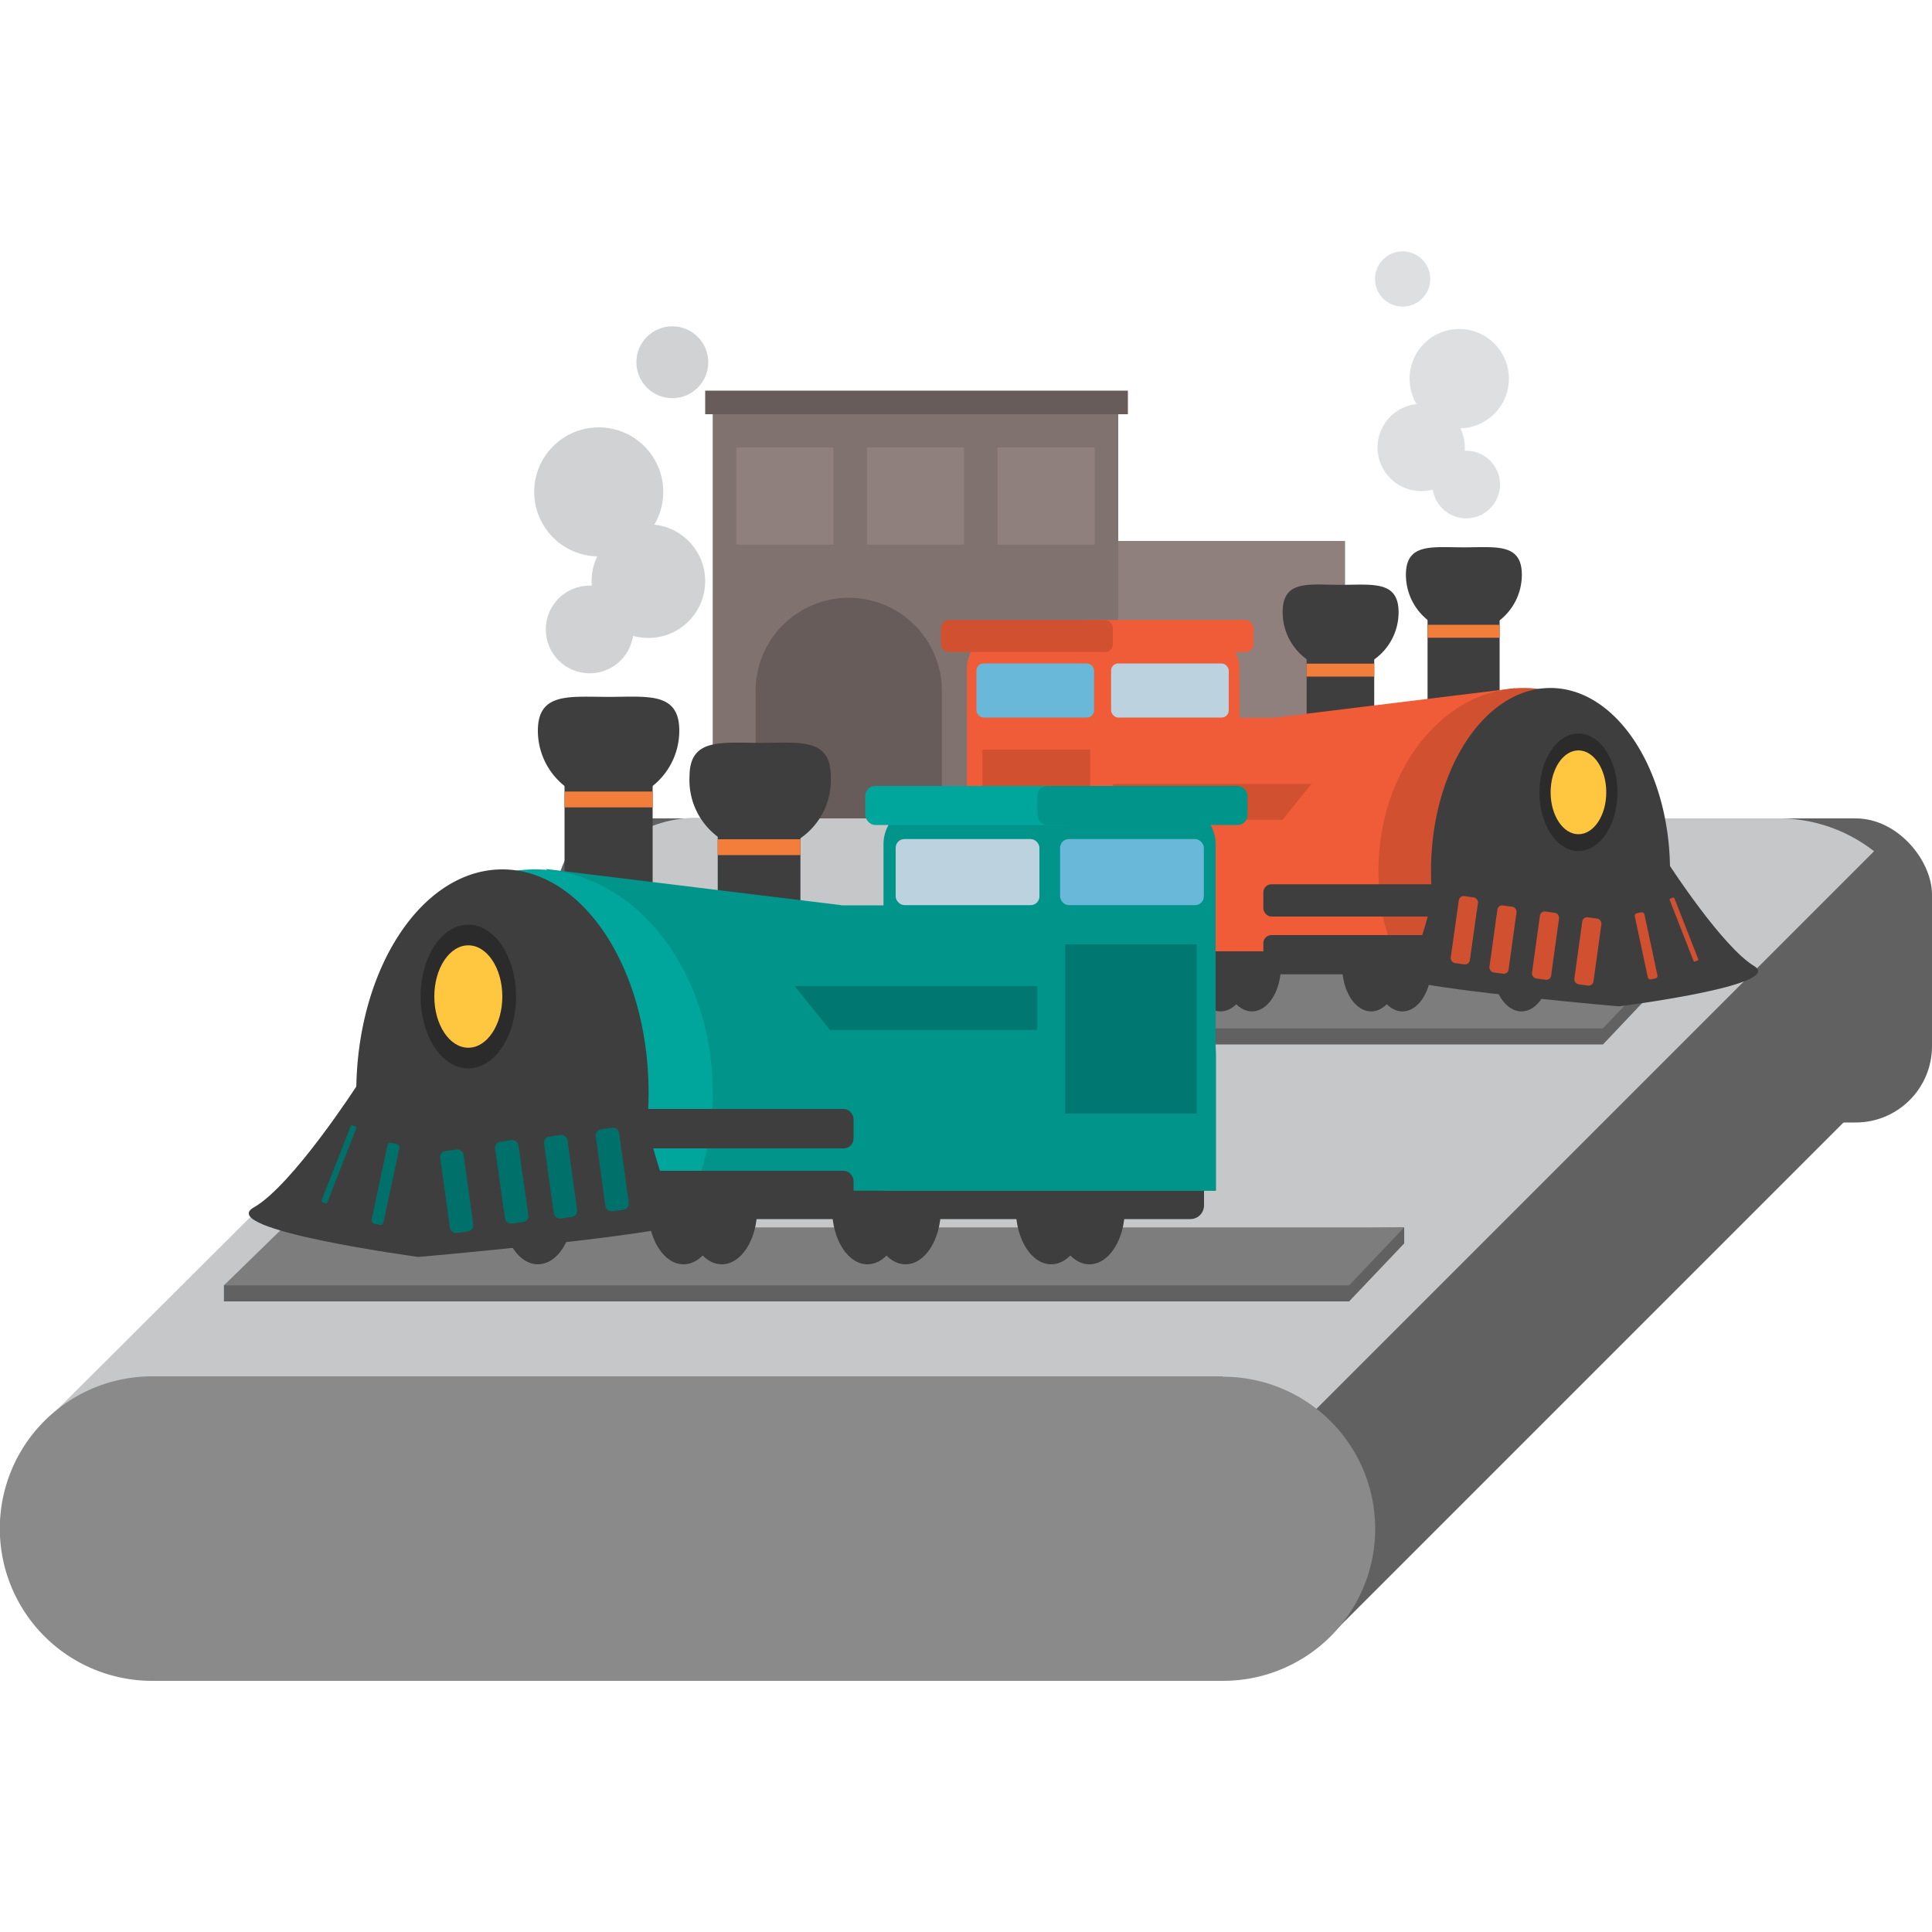 <svg id="Layer_1" data-name="Layer 1" xmlns="http://www.w3.org/2000/svg" viewBox="0 0 100 100"><defs><style>.cls-1{fill:#90807d;}.cls-2{fill:#80726f;}.cls-3{fill:#685c5a;}.cls-4{fill:#616161;}.cls-5{fill:#c5c7c9;}.cls-6{fill:#8a8a8a;}.cls-7{fill:#7d7d7d;}.cls-8{fill:#3e3e3f;}.cls-9{fill:#f05c38;}.cls-10{fill:#d05030;}.cls-11{fill:#bcd2de;}.cls-12{fill:#6ab8d9;}.cls-13{fill:#f37d3b;}.cls-14{fill:#2b2b2b;}.cls-15{fill:#ffc640;}.cls-16{fill:#00948b;}.cls-17{fill:#00a69c;}.cls-18{fill:#00716a;}.cls-19{fill:#007770;}.cls-20{fill:#d0d2d3;}.cls-21{fill:#dddfe0;}</style></defs><title>trainyard</title><rect class="cls-1" x="48.63" y="28" width="20.99" height="14.43"/><rect class="cls-2" x="36.89" y="21.43" width="20.99" height="20.99"/><rect class="cls-1" x="38.11" y="23.16" width="5.03" height="5.03"/><path class="cls-3" d="M43.93,30.94h0a4.82,4.82,0,0,1,4.82,4.82v6.6a0,0,0,0,1,0,0H39.11a0,0,0,0,1,0,0v-6.6a4.82,4.82,0,0,1,4.82-4.82Z"/><rect class="cls-1" x="44.87" y="23.16" width="5.03" height="5.03"/><rect class="cls-1" x="51.63" y="23.16" width="5.03" height="5.03"/><rect class="cls-3" x="36.5" y="20.22" width="21.88" height="1.22"/><rect class="cls-4" x="28.82" y="42.36" width="71.18" height="15.74" rx="3.95" ry="3.95"/><polygon class="cls-4" points="95.81 43.75 51.73 65.14 69.09 84.43 97.54 55.98 97.54 46.23 95.81 43.75"/><path class="cls-5" d="M97,44.06a8,8,0,0,0-4.88-1.7H36.69a6.44,6.44,0,0,0-4,.92h0l-5.8,5.8-9.21,9.21L3,72.92H68.14L97,44.06Z"/><path class="cls-6" d="M63.31,71.24H7.87A7.87,7.87,0,0,0,7.87,87H63.31a7.87,7.87,0,1,0,0-15.74Z"/><polygon class="cls-4" points="69.83 67.36 11.59 67.36 11.59 66.53 14.67 64.36 72.68 63.53 72.68 64.36 69.83 67.36"/><polygon class="cls-4" points="82.97 54.06 24.73 54.06 24.73 53.23 27.8 51.06 85.81 50.23 85.81 51.06 82.97 54.06"/><polygon class="cls-7" points="69.83 66.53 11.59 66.53 14.67 63.53 72.68 63.53 69.83 66.53"/><polygon class="cls-7" points="82.97 53.23 24.73 53.23 27.8 50.23 85.81 50.23 82.97 53.23"/><rect class="cls-8" x="50.55" y="48.12" width="21.83" height="2.32" rx="0.58" ry="0.58" transform="translate(122.92 98.55) rotate(180)"/><ellipse class="cls-8" cx="78.75" cy="50.01" rx="1.5" ry="2.34"/><ellipse class="cls-8" cx="72.59" cy="50.01" rx="1.5" ry="2.34"/><ellipse class="cls-8" cx="70.97" cy="50.01" rx="1.5" ry="2.34"/><ellipse class="cls-8" cx="64.8" cy="50.01" rx="1.5" ry="2.34"/><ellipse class="cls-8" cx="63.18" cy="50.01" rx="1.5" ry="2.34"/><ellipse class="cls-8" cx="57.01" cy="50.01" rx="1.5" ry="2.34"/><ellipse class="cls-8" cx="55.39" cy="50.01" rx="1.5" ry="2.34"/><rect class="cls-8" x="73.9" y="30.26" width="3.73" height="11.42" rx="0.93" ry="0.93" transform="translate(151.52 71.94) rotate(-180)"/><rect class="cls-8" x="67.63" y="32.4" width="3.5" height="10.74" rx="0.87" ry="0.87" transform="translate(138.76 75.55) rotate(180)"/><polyline class="cls-9" points="78.42 35.62 65.92 37.15 65.92 45.97"/><path class="cls-9" d="M50.05,34.56a1.68,1.68,0,0,1,1.68-1.67H62.48a1.67,1.67,0,0,1,1.67,1.67V49.24H50.05Z"/><rect class="cls-9" x="55.99" y="32.1" width="8.9" height="1.66" rx="0.41" ry="0.41" transform="translate(120.87 65.85) rotate(-180)"/><rect class="cls-10" x="48.71" y="32.1" width="8.9" height="1.66" rx="0.41" ry="0.41" transform="translate(106.31 65.85) rotate(-180)"/><path class="cls-9" d="M50,43.55a6.42,6.42,0,0,1,6.4-6.4H70.38a6.42,6.42,0,0,1,6.4,6.4v3.64a6.34,6.34,0,0,1-.34,2.05H50Z"/><ellipse class="cls-7" cx="79.3" cy="47.88" rx="6.71" ry="0.43"/><path class="cls-10" d="M71.35,45.08c0-5.23,3.37-9.47,7.52-9.47s7.52,4.24,7.52,9.47a11.48,11.48,0,0,1-.77,4.16H72.12A11.48,11.48,0,0,1,71.35,45.08Z"/><path class="cls-8" d="M74.07,45.08c0-5.23,2.77-9.47,6.18-9.47s6.19,4.24,6.19,9.47a13.79,13.79,0,0,1-.64,4.16H74.71A13.49,13.49,0,0,1,74.07,45.08Z"/><rect class="cls-11" x="57.52" y="34.35" width="6.09" height="2.8" rx="0.37" ry="0.37" transform="translate(121.12 71.49) rotate(180)"/><rect class="cls-12" x="50.55" y="34.35" width="6.09" height="2.8" rx="0.37" ry="0.37" transform="translate(107.18 71.49) rotate(180)"/><path class="cls-8" d="M72.77,29.75a3,3,0,1,0,6,0c0-1.65-1.34-1.42-3-1.42S72.77,28.1,72.77,29.75Z"/><path class="cls-8" d="M66.39,31.69a3,3,0,1,0,6,0c0-1.65-1.34-1.42-3-1.42S66.39,30,66.39,31.69Z"/><rect class="cls-13" x="73.9" y="32.33" width="3.73" height="0.67" transform="translate(151.52 65.34) rotate(-180)"/><rect class="cls-13" x="67.63" y="34.35" width="3.5" height="0.67" transform="translate(138.76 69.37) rotate(-180)"/><rect class="cls-8" x="65.38" y="45.78" width="9.5" height="1.67" rx="0.42" ry="0.42" transform="translate(140.27 93.22) rotate(-180)"/><rect class="cls-8" x="65.38" y="48.39" width="9.5" height="1.67" rx="0.42" ry="0.42" transform="translate(140.27 98.46) rotate(-180)"/><path class="cls-8" d="M86.39,44.75S89.14,49,90.79,50s-7,2.09-7,2.09-8.71-.76-11-1.34c0,0,1.44-3.69,1.39-4.93l9.92,1.11S86,46,86.39,44.75Z"/><rect class="cls-10" x="81.69" y="47.5" width="1" height="3.5" rx="0.25" ry="0.25" transform="translate(156.85 109.3) rotate(-172.12)"/><rect class="cls-10" x="84.95" y="47.2" width="0.51" height="3.5" rx="0.13" ry="0.13" transform="translate(178.75 79.04) rotate(167.95)"/><rect class="cls-10" x="87.04" y="46.37" width="0.26" height="3.5" rx="0.06" ry="0.06" transform="translate(185.88 61.11) rotate(158.6)"/><rect class="cls-10" x="79.49" y="47.2" width="1" height="3.5" rx="0.25" ry="0.25" transform="translate(152.52 108.4) rotate(-172.12)"/><rect class="cls-10" x="77.3" y="46.9" width="1" height="3.5" rx="0.25" ry="0.25" transform="translate(148.19 107.49) rotate(-172.12)"/><rect class="cls-10" x="75.1" y="46.59" width="1" height="3.5" rx="0.25" ry="0.25" transform="matrix(-0.99, -0.14, 0.14, -0.99, 143.87, 106.59)"/><rect class="cls-10" x="50.86" y="38.8" width="5.57" height="7.17" transform="translate(107.28 84.77) rotate(-180)"/><polygon class="cls-10" points="57.61 42.43 66.39 42.43 67.88 40.57 57.61 40.57 57.61 42.43"/><ellipse class="cls-14" cx="81.7" cy="41.01" rx="2.02" ry="3.04"/><ellipse class="cls-15" cx="81.7" cy="41.01" rx="1.44" ry="2.17"/><rect class="cls-8" x="35.64" y="60.26" width="26.68" height="2.84" rx="0.71" ry="0.71"/><ellipse class="cls-8" cx="27.84" cy="62.58" rx="1.83" ry="2.86"/><ellipse class="cls-8" cx="35.38" cy="62.58" rx="1.83" ry="2.86"/><ellipse class="cls-8" cx="37.36" cy="62.58" rx="1.83" ry="2.86"/><ellipse class="cls-8" cx="44.9" cy="62.58" rx="1.83" ry="2.86"/><ellipse class="cls-8" cx="46.87" cy="62.58" rx="1.83" ry="2.86"/><ellipse class="cls-8" cx="54.41" cy="62.58" rx="1.83" ry="2.86"/><ellipse class="cls-8" cx="56.39" cy="62.58" rx="1.83" ry="2.86"/><rect class="cls-8" x="29.22" y="38.43" width="4.56" height="13.96" rx="1.14" ry="1.14"/><rect class="cls-8" x="37.15" y="41.06" width="4.28" height="13.13" rx="1.07" ry="1.07"/><polyline class="cls-16" points="28.25 44.98 43.53 46.85 43.53 57.64"/><path class="cls-16" d="M62.92,43.7a2.05,2.05,0,0,0-2.05-2.05H47.73a2.05,2.05,0,0,0-2,2.05V61.63H62.92Z"/><rect class="cls-17" x="44.79" y="40.68" width="10.88" height="2.02" rx="0.51" ry="0.51"/><rect class="cls-16" x="53.69" y="40.68" width="10.88" height="2.02" rx="0.51" ry="0.51"/><path class="cls-16" d="M62.94,54.68a7.85,7.85,0,0,0-7.83-7.82h-17a7.85,7.85,0,0,0-7.83,7.82v4.45a7.62,7.62,0,0,0,.42,2.5H62.94Z"/><ellipse class="cls-7" cx="27.17" cy="59.97" rx="8.21" ry="0.52"/><path class="cls-17" d="M36.89,56.55C36.89,50.16,32.77,45,27.7,45s-9.2,5.18-9.2,11.57a13.92,13.92,0,0,0,.95,5.08H35.94A13.92,13.92,0,0,0,36.89,56.55Z"/><path class="cls-8" d="M33.57,56.55C33.57,50.16,30.18,45,26,45s-7.56,5.18-7.56,11.57a16.4,16.4,0,0,0,.78,5.08H32.79A16.7,16.7,0,0,0,33.57,56.55Z"/><rect class="cls-11" x="46.36" y="43.43" width="7.44" height="3.42" rx="0.45" ry="0.45"/><rect class="cls-12" x="54.87" y="43.43" width="7.44" height="3.42" rx="0.45" ry="0.45"/><path class="cls-8" d="M35.16,37.82a3.66,3.66,0,1,1-7.32,0c0-2,1.64-1.75,3.66-1.75S35.16,35.8,35.16,37.82Z"/><path class="cls-8" d="M43,40.19a3.66,3.66,0,1,1-7.31,0c0-2,1.63-1.74,3.66-1.74S43,38.17,43,40.19Z"/><rect class="cls-13" x="29.22" y="40.97" width="4.56" height="0.82"/><rect class="cls-13" x="37.15" y="43.44" width="4.28" height="0.82"/><rect class="cls-8" x="32.57" y="57.4" width="11.61" height="2.04" rx="0.51" ry="0.51"/><rect class="cls-8" x="32.57" y="60.6" width="11.61" height="2.04" rx="0.51" ry="0.51"/><path class="cls-8" d="M18.5,56.15s-3.36,5.21-5.37,6.35,8.53,2.56,8.53,2.56,10.64-.93,13.5-1.63c0,0-1.76-4.51-1.71-6L21.33,58.75S19,57.64,18.5,56.15Z"/><rect class="cls-18" x="23.03" y="59.52" width="1.22" height="4.28" rx="0.31" ry="0.31" transform="translate(-8.23 3.82) rotate(-7.88)"/><rect class="cls-18" x="19.64" y="59.14" width="0.63" height="4.28" rx="0.16" ry="0.16" transform="translate(13.23 -2.82) rotate(12.05)"/><rect class="cls-18" x="17.39" y="58.13" width="0.31" height="4.28" rx="0.08" ry="0.08" transform="translate(23.2 -2.25) rotate(21.4)"/><rect class="cls-18" x="25.71" y="59.14" width="1.22" height="4.28" rx="0.31" ry="0.31" transform="matrix(0.99, -0.14, 0.14, 0.99, -8.15, 4.19)"/><rect class="cls-18" x="28.4" y="58.77" width="1.22" height="4.28" rx="0.31" ry="0.31" transform="translate(-8.07 4.55) rotate(-7.88)"/><rect class="cls-18" x="31.08" y="58.4" width="1.22" height="4.28" rx="0.31" ry="0.31" transform="translate(-8 4.91) rotate(-7.88)"/><rect class="cls-19" x="55.13" y="48.88" width="6.81" height="8.76"/><polygon class="cls-19" points="53.69 53.31 42.96 53.31 41.13 51.04 53.69 51.04 53.69 53.31"/><ellipse class="cls-14" cx="24.24" cy="51.58" rx="2.47" ry="3.72"/><ellipse class="cls-15" cx="24.24" cy="51.58" rx="1.76" ry="2.65"/><circle class="cls-20" cx="30.52" cy="32.58" r="2.27"/><circle class="cls-20" cx="33.56" cy="30.08" r="2.94"/><circle class="cls-20" cx="34.8" cy="18.75" r="1.86"/><circle class="cls-20" cx="30.99" cy="25.46" r="3.34"/><circle class="cls-21" cx="75.89" cy="25.08" r="1.75"/><circle class="cls-21" cx="73.56" cy="23.16" r="2.26"/><circle class="cls-21" cx="72.6" cy="14.44" r="1.43"/><circle class="cls-21" cx="75.53" cy="19.6" r="2.57"/></svg>